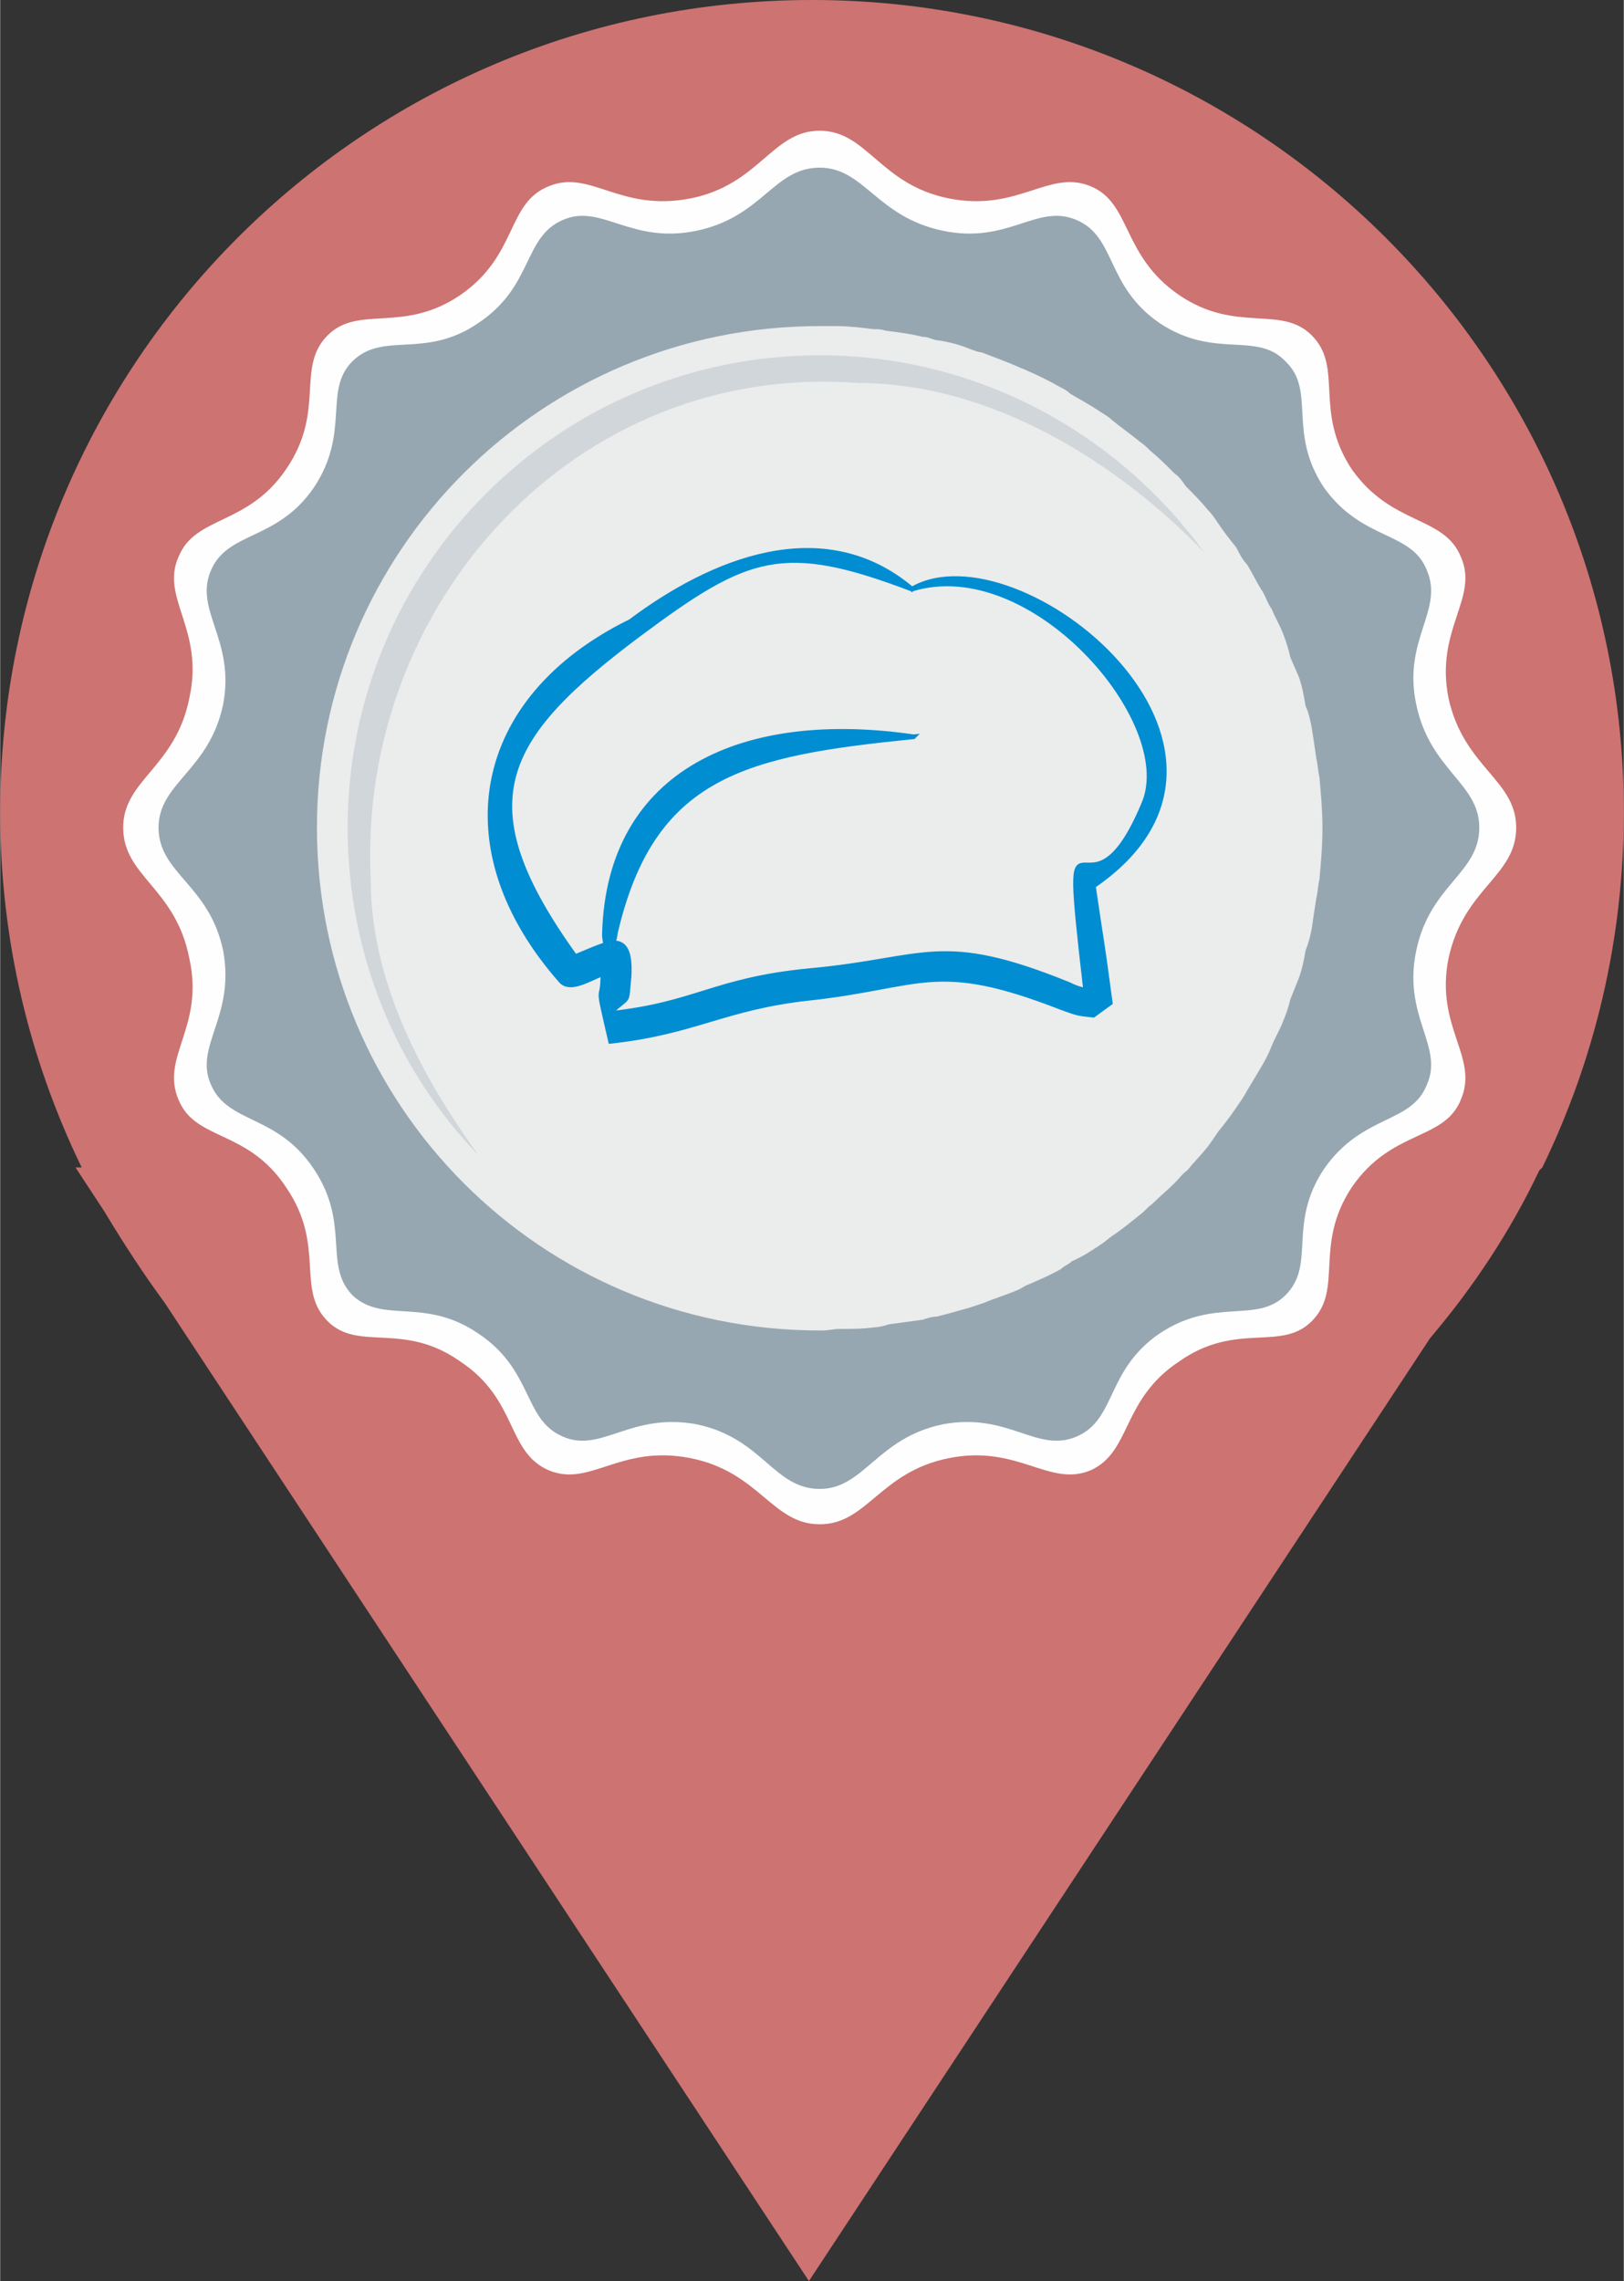 <?xml version="1.0" encoding="UTF-8"?>
<!DOCTYPE svg PUBLIC "-//W3C//DTD SVG 1.1//EN" "http://www.w3.org/Graphics/SVG/1.1/DTD/svg11.dtd">
<!-- Creator: CorelDRAW X7 -->
<svg xmlns="http://www.w3.org/2000/svg" xml:space="preserve" width="1.042in" height="1.463in" version="1.1" style="shape-rendering:geometricPrecision; text-rendering:geometricPrecision; image-rendering:optimizeQuality; fill-rule:evenodd; clip-rule:evenodd"
viewBox="0 0 1056 1483"
 xmlns:xlink="http://www.w3.org/1999/xlink">
 <rect x="0" y="0" width="1056" height="1483" fill="#333333" stroke="none"/>
 <defs>
  <style type="text/css">
   <![CDATA[
    .str0 {stroke:#008DD2;stroke-width:3.041}
    .fil1 {fill:#FEFEFE}
    .fil3 {fill:#EBECEC}
    .fil0 {fill:#CD7372}
    .fil4 {fill:#D1D6DA}
    .fil2 {fill:#96A7B1}
    .fil5 {fill:#008DD2}
   ]]>
  </style>
 </defs>
 <g id="Layer_x0020_1">
  <path class="fil0" d="M1056 528c0,83 -19,161 -53,231l0 0 -2 2c-19,40 -43,76 -71,109l-404 613 -419 -636c-14,-19 -27,-39 -39,-59l-19 -29 4 0c-34,-70 -53,-148 -53,-231 0,-292 236,-528 528,-528 291,0 528,236 528,528z"/>
  <path class="fil1" d="M533 85c31,0 39,35 84,44 45,9 65,-19 92,-8 27,11 20,45 58,71 37,25 66,6 86,26 21,21 1,49 26,87 26,37 60,30 71,57 12,27 -17,47 -8,92 10,45 44,53 44,84 0,32 -34,39 -44,85 -9,45 20,64 8,92 -11,27 -45,19 -71,57 -25,38 -5,66 -26,87 -20,20 -49,0 -86,26 -38,25 -31,59 -58,71 -27,11 -47,-17 -92,-8 -45,9 -53,43 -84,43 -31,0 -39,-34 -84,-43 -46,-9 -65,19 -92,8 -28,-12 -20,-46 -58,-71 -37,-26 -66,-6 -86,-26 -21,-21 -1,-49 -27,-87 -25,-38 -59,-30 -70,-57 -12,-28 17,-47 7,-92 -9,-46 -43,-53 -43,-85 0,-31 34,-39 43,-84 10,-45 -19,-65 -7,-92 11,-27 45,-20 70,-57 26,-38 6,-66 27,-87 20,-20 49,-1 86,-26 38,-26 30,-60 58,-71 27,-11 46,17 92,8 45,-9 53,-44 84,-44z"/>
  <path class="fil2" d="M533 109c29,0 37,32 80,41 43,9 61,-18 87,-7 26,11 19,43 54,67 36,24 63,5 82,25 20,19 1,46 25,82 25,35 57,28 67,54 11,26 -16,45 -7,87 9,43 41,51 41,80 0,30 -32,37 -41,80 -9,43 18,62 7,87 -10,26 -42,19 -67,55 -24,36 -5,62 -25,82 -19,19 -46,1 -82,25 -35,24 -28,56 -54,67 -26,11 -44,-16 -87,-8 -43,9 -51,42 -80,42 -30,0 -37,-33 -80,-42 -43,-8 -62,19 -87,8 -26,-11 -19,-43 -55,-67 -35,-24 -62,-6 -82,-25 -19,-20 -1,-46 -25,-82 -24,-36 -56,-29 -67,-55 -11,-25 16,-44 8,-87 -9,-43 -42,-50 -42,-80 0,-29 33,-37 42,-80 8,-42 -19,-61 -8,-87 11,-26 43,-19 67,-54 24,-36 6,-63 25,-82 20,-20 47,-1 82,-25 36,-24 29,-56 55,-67 25,-11 44,16 87,7 43,-9 50,-41 80,-41z"/>
  <path class="fil3" d="M849 459c2,4 3,9 4,14 1,6 2,13 3,20 1,4 1,8 2,12 1,11 2,22 2,33 0,12 -1,23 -2,34 -1,4 -1,8 -2,12 -1,6 -2,13 -3,20 -1,5 -2,9 -4,14 -1,6 -2,11 -4,17 -2,5 -4,10 -6,15 -1,5 -3,10 -5,15 -2,5 -5,10 -7,15 -2,5 -4,9 -7,14 -3,5 -6,10 -9,15 -2,4 -5,8 -7,11 -4,6 -8,11 -12,16 -2,3 -4,6 -7,10 -4,5 -9,10 -13,15 -3,2 -5,5 -8,8 -5,5 -10,9 -15,14 -3,2 -5,5 -8,7 -5,4 -11,9 -17,13 -3,2 -5,4 -8,6 -6,4 -12,8 -19,11 -2,2 -5,3 -7,5 -7,4 -14,7 -21,10 -3,1 -5,3 -8,4 -7,3 -14,5 -21,8 -3,1 -6,2 -9,3 -7,2 -14,4 -22,6 -3,0 -6,1 -9,2 -7,1 -15,2 -22,3 -3,1 -7,2 -10,2 -7,1 -15,1 -22,1 -4,0 -7,1 -11,1l0 0 -2 0c-181,0 -327,-146 -327,-327 0,-180 146,-326 327,-326l2 0 0 0c3,0 6,0 9,0 8,0 16,1 24,2 3,0 5,0 8,1 8,1 16,2 24,4 3,0 5,1 8,2 8,1 16,3 23,6 3,1 5,2 7,2 8,3 16,6 23,9 2,1 5,2 7,3 7,3 15,7 22,11 2,1 4,2 6,4 7,4 14,8 20,12 3,2 5,3 7,5 6,5 12,9 18,14 3,2 5,4 7,6 6,5 11,10 16,15 3,2 5,5 7,8 5,5 10,10 14,15 3,3 5,6 7,9 4,6 8,11 12,16 2,4 4,8 7,11 3,5 6,11 9,16 3,4 4,9 7,13 2,5 5,10 7,15 2,5 4,11 5,16 2,5 4,9 6,14 2,6 3,12 4,18z"/>
  <path class="fil4" d="M311 751c-53,-55 -85,-130 -85,-213 0,-169 137,-307 307,-307 103,0 194,51 250,128 -56,-58 -138,-110 -225,-110 -184,-14 -326,144 -317,323 0,67 34,129 70,179z"/>
  <path class="fil5 str0" d="M594 479c-109,11 -170,24 -194,128 0,2 -1,4 -1,6 7,0 11,5 10,22 -2,19 1,11 -13,24 57,-6 68,-22 131,-28 76,-7 84,-25 168,9 6,3 8,3 11,4 -17,-147 0,-30 38,-122 22,-53 -73,-163 -151,-139 -84,-32 -107,-23 -177,29 -91,68 -114,110 -42,210 7,-3 14,-6 20,-8 -1,-3 -1,-6 -1,-7 3,-106 91,-144 201,-128zm-1 -96c69,-40 248,104 118,193 7,48 4,24 11,76l-11 8c-10,-1 -10,-1 -21,-5 -82,-32 -90,-14 -164,-6 -55,6 -74,22 -129,28 -10,-43 -5,-22 -5,-44 -10,4 -21,11 -27,5 -76,-86 -57,-184 45,-234 52,-39 125,-70 183,-21z"/>
 </g>
</svg>
